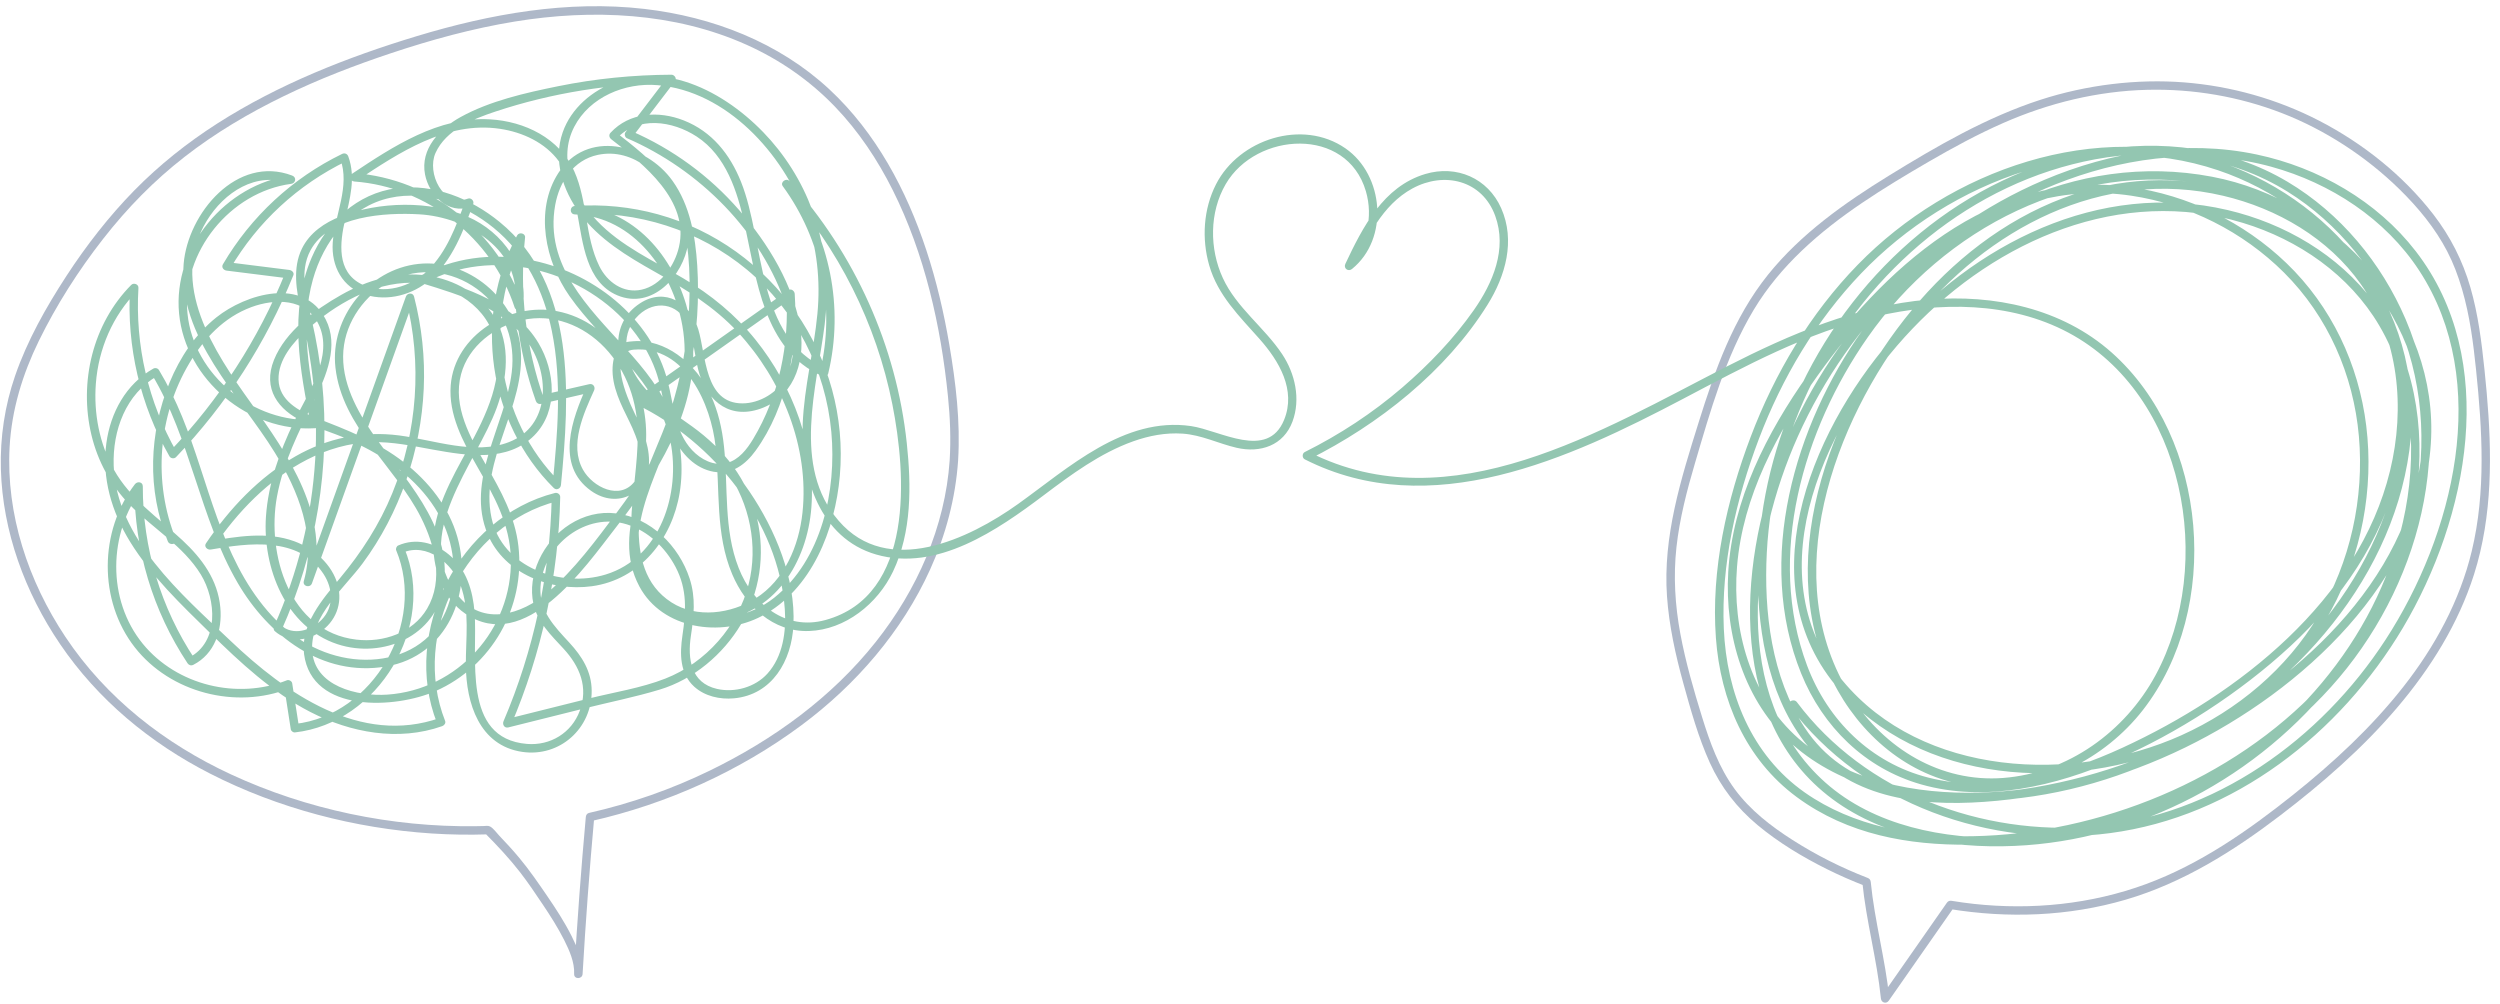 <?xml version="1.0" encoding="UTF-8" standalone="no"?><svg xmlns="http://www.w3.org/2000/svg" xmlns:xlink="http://www.w3.org/1999/xlink" fill="#000000" height="1427.3" preserveAspectRatio="xMidYMid meet" version="1" viewBox="-1.1 -8.8 3553.4 1427.3" width="3553.4" zoomAndPan="magnify"><g><g><g fill="#aeb8c8" id="change1_1"><path d="M1348.73,645.45c-6.43,94.63-46.45,184.29-105.02,258.12-62.75,79.1-145.61,138.98-235.98,182.96-54.72,26.63-112.44,46.76-171.79,60.17-2.74,.62-4.17,3.22-4.4,5.79-6.72,74.28-12.25,148.66-16.58,223.12h12c.8-18.94-7.45-37.69-15.77-54.24-9.9-19.71-22-38.26-34.42-56.45s-25.45-37.21-39.93-54.54c-9.05-10.83-18.57-21.25-28.35-31.42-3.69-3.84-8.28-10.55-13.06-13.03-2.83-1.47-6.33-.71-9.38-.63-3.81,.1-7.63,.18-11.44,.22-118.84,1.45-239.52-23.59-347.43-73.64-94.3-43.74-177.55-108.58-235.42-195.59C39.09,817.11,7.3,722.2,12.57,626.47c2.91-52.8,18.33-103.29,41.49-150.64,25.03-51.16,56.23-100.05,91.29-144.91s72.46-82.88,115.85-116.72c43.56-33.97,91.44-62.25,141.07-86.36s100.77-43.81,152.86-61.17c57.33-19.1,115.83-35.11,175.51-44.86,110.03-17.98,226.56-13.12,329.47,33.07,47.06,21.12,89.75,50.69,125.52,87.89,33.54,34.87,60.58,75.47,82.19,118.67,45.33,90.6,68.39,192.81,78.49,293.16,3.04,30.19,4.29,60.54,2.41,90.85-.48,7.71,11.52,7.68,12,0,3.41-54.93-3.28-110.11-12.46-164.21-7.72-45.52-18.27-90.63-32.73-134.49-28.03-85.06-71.54-166.92-137.7-228.48C1105.84,51.27,1011.45,15.05,914.63,3.85c-108.92-12.6-219.05,7.16-323.18,38.68-98.74,29.89-196.59,68.46-283.76,124.27-42.63,27.3-82.45,58.95-117.92,95.1s-68.18,78.1-96.41,121.46c-28.99,44.53-55.57,91.55-72.97,141.93C5.71,567.84-1.08,612.87,.14,657.86c2.42,88.91,34.44,175.63,84.16,248.82,53.76,79.15,128.06,140.57,212.99,183.97,97.18,49.66,206.14,78.02,314.88,85.2,26.71,1.76,53.48,2.15,80.23,1.27l-4.24-1.76c17.63,17.75,34.81,36.04,50.15,55.84,11.54,14.89,22.04,30.71,32.55,46.34s21.26,32.55,29.98,49.89c7.38,14.69,14.84,31.38,14.13,48.19-.33,7.74,11.55,7.67,12,0,4.33-74.46,9.86-148.84,16.58-223.12l-4.4,5.79c107.28-24.26,210.74-70.74,299.11-136.42,77.31-57.45,142.73-133.07,182.65-221.14,22.24-49.06,36.18-101.46,39.84-155.26,.52-7.71-11.48-7.68-12,0Z"/><path d="M3530.25,516.71c-4.12-39.4-9.03-79.01-20.08-117.16-10.94-37.76-28.58-72.49-52.62-103.6-42.88-55.47-100.26-101.16-162.42-133.23-59.58-30.74-125.05-49.18-191.87-54.42s-138.63,3.48-204.24,24.78c-76.63,24.88-147.29,65.9-215.57,107.97-62.95,38.78-124.81,82.48-171.51,140.55-49.37,61.39-75.5,135.87-98.71,210.15-25.04,80.13-50.93,162.02-44.92,247.06,2.97,42.03,12.11,83.34,23.31,123.86,10.51,38.06,21.29,76.74,37.63,112.78,15.73,34.68,38.61,64.22,67.86,88.54,29.82,24.8,63.57,45.13,98.2,62.42,17.93,8.95,36.32,16.98,55.01,24.21l-4.4-5.79c5.49,55.74,20.79,109.97,26.44,165.67,.61,5.98,7.64,8.09,11.18,3.03,30.98-44.37,61.96-88.74,92.94-133.11l-6.78,2.76c83.32,13.69,169.46,10.57,250.71-13.25,80.9-23.72,152.82-68.76,219.35-119.54,59.93-45.74,117.23-95.64,166.17-153.17,47.62-55.97,87.22-119.42,109.53-189.79,26.43-83.4,25.55-172.14,17.93-258.39-.95-10.79-2.01-21.57-3.13-32.34-.79-7.6-12.8-7.69-12,0,8.87,85.47,14.19,173.32-6.06,257.65-17.03,70.94-52.48,136.06-97.38,193.16-45.32,57.63-99.5,107.83-156.7,153.46-63.68,50.8-132.08,98.56-209.04,126.87-77.87,28.64-162.1,37.09-244.4,28.14-10.64-1.16-21.23-2.64-31.79-4.38-2.86-.47-5.11,.38-6.78,2.76-30.98,44.37-61.96,88.74-92.94,133.11l11.18,3.03c-5.65-55.71-20.95-109.94-26.44-165.67-.29-2.91-1.71-4.75-4.4-5.79-37.24-14.4-73.06-32.41-106.72-53.9-30.69-19.58-60.34-42.47-82.06-72.04-22.45-30.57-35.41-66.59-46.52-102.51-12.04-38.94-23.43-78.27-30.89-118.38-7.57-40.71-10.11-81.97-5.58-123.19,4.47-40.65,14.81-80.46,26.36-119.6,21.89-74.11,43.42-151.11,83.46-217.83,37.75-62.89,93.83-111.27,154.02-151.97,30.63-20.71,62.37-39.78,94.33-58.35,34.6-20.09,69.84-39.22,106.5-55.32,64.67-28.39,134-45.37,204.73-47.09,65.16-1.59,130.33,9.56,191.13,33.09s119.33,61.41,167.04,108.15c26.66,26.12,50.66,55.15,67.96,88.37s27.55,72.67,33.72,110.89c3.07,19.02,5.26,38.15,7.27,57.31,.79,7.6,12.8,7.69,12,0Z"/></g><g id="change2_1"><path d="M248.85,757.51c-32.73-80.95-25.45-175.19,19.29-250.27,20.94-35.14,49.04-65.06,88.08-79.53,33.28-12.33,77.02-12.69,95.14,23.65,22.79,45.69-15.53,99.57-34.69,139.54-20.31,42.34-36.54,87.4-39.76,134.59-4.94,72.21,27.73,157.05,101.74,181.37,64.33,21.14,140.55-11.49,150.97-82.72,12.77-87.26-59.3-154.91-103.61-220.57-24.08-35.69-44.94-77.89-38.09-122.21,6.34-40.99,35.84-77.28,73.51-93.95,40.9-18.1,87.88-8.81,121.8,19.42,34.2,28.48,48.23,69.73,43.05,113.38-8.99,75.69-66.59,153.68-34.01,230.76,23.75,56.18,90.36,81.36,147.89,73.48,68.31-9.36,114.29-67.22,124.83-133.09,5.68-35.45,2.18-72.57-10.36-106.25-14.16-38.03-40.08-69.74-67.09-99.41-52.38-57.55-114.81-117.61-99.51-202.98,5.95-33.19,25.82-63.99,60.61-71.38,50.87-10.79,95.23,30.8,112.84,74.62,17.25,42.94,18.76,92.13,17.09,137.83-1.91,52.37-11.27,104.38-27.65,154.15-24.6,74.74-85.66,167.73-43.18,246.91,32.83,61.2,116.4,72.52,174.05,41.93,71.2-37.78,104.12-122.87,110.81-199.1,14.86-169.26-95.23-326.89-258.76-371.91-38.36-10.56-78.2-14.49-117.88-11.81-7.66,.52-7.78,11.71,0,12,83.96,3.16,139.23,81.46,152.82,158.12,17.21,97.07-36.48,189.93-92.51,264.68-29.77,39.71-60.97,82.5-99.03,114.71-37.06,31.36-91.89,48.29-127.07,4.51-68.79-85.61,25.95-187.22,54.92-267.52,14.76-40.91,20.22-88.79-2.96-127.78-20.03-33.69-57.43-54.03-95.47-59.7-42.85-6.39-85.76,6.39-122.89,27.45-37.1,21.04-79,51.5-95.46,92.39s6,71.14,41.36,87.6c20.24,9.42,41.84,15.6,62.3,24.55,21.57,9.44,42.47,20.69,61.82,34.15,39.56,27.52,72.72,65.88,84.8,113.34,10.83,42.51,5.57,91.7-23.64,126.01-29.83,35.04-77.93,45.62-121.93,38.32-45.41-7.54-83.92-32.61-113.71-67.11-67.2-77.8-83.59-183.51-121.46-276-9.38-22.91-20.12-45.12-32.91-66.34-1.69-2.8-5.35-3.77-8.21-2.15-38.87,22.06-60.79,62.51-66.66,106-6.72,49.72,7.69,97.76,33.7,139.99,30.27,49.16,72.79,89.51,113.73,129.64,43.1,42.24,88.29,84.42,142.38,112.3,57.48,29.62,125.35,42.15,187.53,20.21,2.8-.99,5.45-4.19,4.19-7.38-49.11-124.33,29.35-279.14,159.08-312.3l-7.6-5.79c-2.33,109.53-25.47,217.67-68.48,318.46-1.99,4.66,1.28,10.19,6.78,8.81l107.63-26.89c35.73-8.93,72.38-16.23,107.63-26.89,48.07-14.54,90-49.96,115.48-92.82,26.82-45.11,34.71-98.88,22.91-149.96-12.89-55.81-46.72-98.28-92.44-131.3-27.94-20.18-58.39-38.87-77.67-68.3-18.32-27.95-24.52-65.23,2.08-90.18,22.78-21.36,54.94-16.8,68.28,11.69,9.52,20.32,10.55,43.83,15.84,65.39,9.96,40.65,39.99,70.67,84.28,57.64,49.86-14.67,68.08-65.08,61.41-112.99-8.76-62.93-46.41-123.61-87.41-170.81-42.03-48.4-94.7-86.89-153.51-112.35l2.15,8.21c20.13-26.39,40.26-52.78,60.4-79.16,2.85-3.74-1.05-9.05-5.18-9.03-54.07,.26-108.03,5.57-161.03,16.35-46.5,9.46-96.75,20.75-138.68,43.85-29.5,16.26-57.67,45.33-50.51,81.71,5.72,29.04,33.04,57.35,64.25,45.85l-7.38-7.38c-12.59,34.59-25.99,71.46-52.91,97.77-23.99,23.44-62.95,35.33-94.41,19.53-35.42-17.78-30.7-58.75-23.29-91.17,6.78-29.71,15.61-60.49,4.66-90.32-1.4-3.82-5.12-5.38-8.81-3.59-70.73,34.39-129.58,89-169.37,156.82-2.53,4.3,.84,8.48,5.18,9.03l89.03,11.16-5.79-7.6c-37.98,94-93.6,179.85-163.64,253.13l9.42,1.21c-40.49-71.01-59.21-151.75-54.31-233.33,.32-5.29-6.73-7.79-10.24-4.24-54.76,55.25-74.51,138.27-56.57,213.34,8.94,37.4,27.58,71.53,54.39,99.08,32.63,33.53,76.31,58.61,101.12,99.23,21.89,35.84,26.29,96-16.79,118.05l8.21,2.15c-48.38-72.91-74.08-158.06-73.92-245.58,.01-6.49-7.79-7.44-11.18-3.03-50.92,66.37-52.05,165.63-.18,231.93,50.48,64.51,143.68,88.42,219.41,58.41l-7.38-4.19,9.67,62.3c.36,2.34,3.41,4.67,5.79,4.4,118.47-13.2,201.83-151.29,155.51-262.04l-2.76,6.78c34.82-15.35,71.11,14.77,82.82,46.38,13.41,36.2,7.13,75.82,7.46,113.44,.47,53.82,19.1,114.07,80.08,123.08,53.29,7.87,99.16-33.3,98.78-86.91-.19-27.36-13.65-48.69-31.65-68.24-21.69-23.57-43.43-45.4-41.1-79.82,4.02-59.5,64.89-106.57,122.89-88.35,30.15,9.47,54.6,32.95,69.11,60.58,16.88,32.14,14.84,62.72,9.71,97.47-3.79,25.66-3.92,53.78,16.71,72.54,15.09,13.72,36.68,18.47,56.59,16.62,54.36-5.05,82.06-53.51,84.49-104.15,3.17-66.35-25.78-135.47-62.32-189.51-38.79-57.38-92.1-104.04-154.43-134.28v10.36c71.85-50.71,143.7-101.43,215.55-152.14l-9.03-5.18c4.82,71-10.09,145-47.08,206.35-8.71,14.44-20.38,29.69-37.55,34.12-18.41,4.74-36.78-5.16-49.13-18.28-24.42-25.93-26.13-64.37-34.53-97.18-23.53-91.98-108.44-157.85-199.84-173.95-51.65-9.1-104.83-2.32-151.11,22.86-4.69,2.55-3.34,9.5,1.43,10.97,54.24,16.72,118.15,35.68,151.6,85.43,30.55,45.44,30.75,117.59-27.81,140.35-48.88,19.01-106.76-3.04-156.19-9.44-52.04-6.73-101.99,3.74-147.52,29.8-51.88,29.69-93.81,74.43-127.05,123.58-3.22,4.76,2.08,9.63,6.78,8.81,54-9.34,124.95-19.01,160.16,34.5,13.58,20.63,15.43,46.92-2.61,65.39-14.98,15.33-40.4,23.19-58.02,7.67l.94,7.27c49.55-110.41,69.93-232.84,57.76-353.34-2.97-29.35-7.87-58.46-14.54-87.2-7.46-32.14-18.62-68.67-1.77-99.79,26.52-49,106.31-53.78,154.66-50.95,67.4,3.94,147.91,50.76,135.3,129.23h11.57c-33.61-103.8-130.58-179.79-239.34-187.85l3.03,11.18c59.93-39.94,128.26-85.42,203.96-74.11,32.13,4.8,64.36,19.58,83.9,46.38,15.73,21.57,21.27,48.82,26.13,74.54,7.75,41.01,12.48,97.13,56.83,115.78,49.77,20.93,93.76-27.86,100.66-73.85,10.35-69.02-54.95-121.09-103.13-158.19l1.21,9.42c30.35-32.86,79.67-25.51,114.07-3.04,41.81,27.31,57.76,78.04,67.97,124.39,17.1,77.63,26.86,179.18,110.14,215.9,3.38,1.49,7.83,.53,8.81-3.59,22.51-93.81,2.67-194.38-54.36-272.28l-9.42,7.27c78.37,86.81,132.2,194.28,154.95,309.01,19.81,99.89,31.56,271.58-95.08,306.43-57.18,15.73-103.27-22.83-123.35-73.83-21.71-55.13-14.79-114.92-20.88-172.63-5.37-50.99-22.87-100.3-66.32-130.93-17.9-12.63-39.81-20.52-61.92-18.87-8.09,.6-15.43,.94-20.58,7.39-6.36,7.97-8.99,19.45-9.53,29.38-1.49,27.47,12.04,53.47,23.82,77.38,11.74,23.83,25.87,60.65,7.76,84.84-20.99,28.03-59.87,8.42-73.73-16.41-19.66-35.23,.91-79.8,15.85-112.73,2.15-4.73-1.38-10.05-6.78-8.81l-71.94,16.48,7.38,4.19c-25.98-73.67-35.05-151.53-26.78-229.2,.64-6.05-8.46-7.98-11.18-3.03-63.11,115.03-41.27,266.71,51.95,359.12,3.96,3.93,9.76,.74,10.24-4.24,12.3-126.98,22.56-284.44-87.44-374.07-40.46-32.97-93.41-54.63-146.25-47.76-56.23,7.31-98.92,47.95-120.71,98.74-32.61,76.03-16.63,159.96-.96,238l5.79-7.6c-86.69,5.42-172.61-63.17-181.27-150.98-8.61-87.32,60.75-172.79,147.23-184.35,6.66-.89,8.21-9.26,1.6-11.79-78.41-29.92-148.26,53.57-154.28,125.44-8.69,103.82,79.84,187.27,129.71,268.53,33.37,54.36,59.24,118.25,41.09,182.37-2.13,7.52,9,10.37,11.57,3.19l145.06-404.36h-11.57c23.48,91.18,16.38,188.89-19.19,276.05-18.25,44.72-43.95,84.4-74.79,121.4-24.67,29.59-56.2,66.12-50.73,107.63,11.13,84.54,130.4,77.45,186.97,52.45,79.58-35.17,127.49-119.2,117.73-205.72-4.82-42.7-24.97-78.93-46.04-115.55-22.17-38.52-47.83-83.09-35.5-129.17,10.68-39.93,47.84-68.04,86.96-76.84,43.61-9.82,86.88,7.4,117.17,39.14,31.8,33.32,46.82,77.82,46.97,123.36,.13,42.13-8.13,83.72-9.36,125.78-1.05,35.81,3.73,73.31,27.17,101.9s57.52,39.87,92.59,36.89c84.03-7.13,130.51-82.92,136.43-160.98,6.46-85.2-26.39-172.13-79.31-238.02-28.54-35.54-63.5-64.08-102.57-87.3-42.11-25.02-88.69-45.87-122.91-81.91-33.07-34.84-56.23-87.46-32.26-133.65,21.97-42.34,72.14-63.02,118.08-59.15,98.39,8.29,178.8,97.36,210.76,185.5,16.32,45.01,21.27,92.06,16.75,139.61-4.98,52.42-18.81,103.79-20.9,156.53-2.97,75.04,24.6,162.46,104.4,185.51,86.46,24.97,172.91-35.03,238.08-84.14,39.3-29.62,80.35-60,127.12-76.7,22.53-8.05,46.34-12.6,70.32-10.98,27.05,1.83,50.85,14.11,76.89,20.13,33.73,7.79,66.72-3.25,79.37-37.31,11.89-32.03,3.71-68.13-14.72-95.84-25.37-38.13-64.79-65.89-84.26-108.07-19.24-41.68-19.27-93.55,4.09-133.62,43.37-74.42,172.1-82.31,199.18,10.14,10.71,36.55,2,77.63-28.26,102.11l9.42,7.27c19.97-42.39,41.96-89.94,85.08-113.32,45.23-24.53,99.09-11.74,117.6,38.95,17.25,47.25-3.31,95.34-30.55,134.21-28.6,40.8-64.01,77.53-101.72,109.96-42.13,36.23-88.74,66.77-138.43,91.58-3.93,1.96-3.9,8.39,0,10.36,178.58,90.58,376.5-1.08,537.37-85.79,87.96-46.31,176.83-94.76,274.43-117.35,90.01-20.83,190.17-21.36,273.52,23.02,165.98,88.38,209.46,329.29,123.85,487.18-43.34,79.93-124.43,138.7-216.31,145.8-89.28,6.9-168.93-41.82-216.16-115.75-106.37-166.51-25.3-389.59,87.09-531.47,105.41-133.06,269.83-220.73,441.63-180.25,76.76,18.09,149.63,60.34,195.57,125.55,54.13,76.85,63.44,175.75,41.55,265.46-45,184.46-215.22,317.45-380.31,393.54-84.38,38.89-183.37,65.99-275.85,42.44-81.62-20.78-143.19-81.36-172.41-159.33-58.3-155.54-5.44-335.5,86.29-466.61,108.23-154.7,295.46-252.84,486.11-216.57,173.81,33.07,317.96,194.02,301.57,376.02-16.96,188.45-184.74,337-345.07,414.54-86.64,41.9-181.4,67.64-277.44,74.41-96.3,6.79-197.96-6.64-255-93.67-47.06-71.81-58.07-164.53-53.71-248.55,4.41-84.9,27.57-168.7,65.81-244.54,79.21-157.09,225.46-281.95,400.82-314.51,93.59-17.38,191.92-4.79,273.49,45.93,72.73,45.22,128.77,115.7,160.58,194.89,70,174.28,10.34,375.16-114.57,508.7-124.01,132.59-313.55,209.44-494.18,212.6-82.45,1.44-169.19-13.93-237.87-62.08-76.43-53.59-111.23-142.01-115.19-232.92-3.99-91.55,17.52-184.43,49.83-269.62,32.87-86.68,81.16-168.19,145.37-235.35,126.85-132.69,327.58-207.11,507.07-146.67,79.64,26.82,151.38,79.35,199.94,148.05,52.53,74.31,73.3,164.36,59.57,254.33-28.26,185.09-172.5,338.95-336.74,417.98-81.59,39.26-171.46,61.93-262.05,64.33-89.62,2.38-187.13-15.71-256.38-76.55-69.04-60.66-94.98-155.36-87.81-244.75,8-99.72,57.24-191.34,114.45-271.34,103.26-144.38,254.38-284.34,445.83-255.82,81.52,12.14,158.82,51.12,217.18,109.29,62.3,62.1,98.77,145.31,106.43,232.65,7.73,88.18-12.28,178.76-57.56,254.92-44.96,75.63-114.97,134.22-194.89,170.16-153.01,68.8-368.03,59.53-481.72-78.1-128.4-155.44-19.06-375.51,99.75-499.99,120.32-126.07,296.18-202.86,469.43-150.31,79.15,24.01,151.35,73.81,193.81,145.78,49.4,83.72,54.87,186.32,33.73,279.51-38.39,169.28-162.55,310.39-316.35,386.62-76.05,37.69-160.14,59.81-245.1,61.98-90.78,2.32-189.86-16.49-259.62-78.54-136.66-121.57-105.91-342.08-39.11-491.37,73.77-164.88,212.48-302.67,383.11-365.12,92.31-33.78,194.6-44.94,290.23-18.56,83.9,23.15,161.97,73.95,209.98,147.46,103.74,158.85,48.71,376.36-47.8,524.76-92.39,142.07-243.18,250.73-415,265.46-158.12,13.56-324.94-47.76-421.68-176.72-4.58-6.1-15-.13-10.36,6.06,104.12,138.81,285.86,202.53,455.5,180.09,175.98-23.28,326.88-141.6,416.09-291.65,92.87-156.2,138.15-380.42,18.43-535.33-55.2-71.43-138.34-119.02-226.11-137.58-101.37-21.44-207.6-3.94-302.11,36.17-171.61,72.82-307.68,219.8-374.83,392.86-61.32,158.04-75.86,383.4,81.15,492.36,76.92,53.39,177.06,67.04,268.62,60.35,87.72-6.41,173.5-33.2,250.34-75.78,157.17-87.1,279.66-243.42,304.07-424,12.75-94.34-3.01-194.9-61.06-272.44-50.36-67.26-126.5-111.56-207.65-130.62-182.33-42.81-360.82,48.53-478.64,184.8-115.53,133.62-206.56,355.16-66.22,504.83,124.39,132.65,341.12,137.12,496.44,62.14,81.59-39.39,151.82-102.46,195.4-182.29,43.4-79.5,61.22-172.93,50.16-262.82-10.78-87.62-49.54-169.73-113.37-231.12-60.65-58.33-140.23-97.12-223.67-108.34-196.97-26.48-351.04,117.72-456.51,266.9-58.46,82.68-107.16,177.52-113.28,280.31-5.35,89.98,22.63,184.81,91.85,245.64,69.06,60.68,164.83,81.06,254.6,80.25,93.66-.84,186.65-23.28,271.39-62.85,171.83-80.23,323.95-242.17,350.23-435.53,12.35-90.85-8.79-181.54-61.79-256.52-49.12-69.49-120.34-122.68-200.41-151.23-183.02-65.27-390.45,8.81-521.77,143.61-67.57,69.36-117.9,154.18-152.14,244.46-34.09,89.91-56.59,189.22-49.51,285.83,6.49,88.52,42.05,172.49,114.81,226.24s159.61,68.6,244.65,67.81c188.5-1.75,387.85-83.06,514.7-224.01,125.57-139.53,182.08-345.69,106.18-522.88-34.3-80.08-92.73-150.7-167.9-195.43-82.38-49.02-180.42-60.71-273.89-43.91-184.18,33.1-337.82,167.04-417.12,333.54-37.46,78.64-59.28,164.84-61.64,252.02-2.35,86.69,11.91,183.13,65.64,253.94,60.91,80.27,161.47,92.5,255.64,85.84,99.18-7.02,196.63-33.65,285.95-77.24,165.53-80.77,336.26-236.16,349.16-431.55,12.16-184.15-135.1-346.3-310.98-379.76-194.42-36.99-384.87,60.83-496.71,217.91-96.76,135.9-152.48,326.97-87.31,488.07,30.65,75.78,90.87,134.98,170.29,157.67,92.35,26.39,191.69,2.25,277.47-34.94s176.06-95.05,247.95-161.75c71.8-66.62,129.43-149.6,152.87-245.68,22.05-90.39,13.74-190.59-38.99-269.23-44.9-66.98-116.3-112.18-193.38-133.2-80.35-21.91-166.12-17.91-243.97,11.59-84.48,32.01-157.35,89.4-214.59,158.69-117.63,142.4-203.72,367.22-105.45,541.41,41.7,73.91,114.55,130.21,200.98,136.18,89.3,6.17,178.35-38.98,232.67-108.8,112.23-144.28,93.11-385.71-44.29-507.87-71.11-63.23-167.71-83.26-260.57-75.42-102.04,8.62-196.14,48.9-286.38,94.97-176.87,90.3-392.98,223.74-594.07,121.74v10.36c98.78-49.32,194.73-125.11,253.7-219.75,25.58-41.05,39.89-91.02,19.38-137.25-18.92-42.63-63.39-61.86-107.84-48.58-59.61,17.81-89.02,75.54-113.64,127.78-2.97,6.31,4.08,11.6,9.42,7.27,53.02-42.89,45.71-133.39-9.26-171.47-61.14-42.36-151.25-13.02-183.94,51-18,35.25-20.59,77.37-9.74,115.2,12.27,42.76,42.98,72.44,71.61,104.77,27.64,31.2,52.32,72.44,34.78,115.11-23.59,57.38-90.77,14.7-132.14,8.66-95.22-13.89-174.45,59.61-245.78,110.64-70.09,50.15-185.4,104.88-255.14,23.92-66.7-77.44-30.97-189.45-19.89-278.87,11.08-89.42-9.96-177.89-66.17-249.26-51.56-65.46-143.78-126.54-230.1-95.81-33.85,12.05-64.04,37.32-76.09,71.89-13.82,39.65,.16,82.5,24.25,115.02,27.57,37.24,67.28,60.93,106.98,83.31,42.92,24.2,83.89,49.19,117.71,85.61,62.7,67.52,101.84,163.83,91.88,256.68-5.03,46.89-25.4,95.85-66.67,121.82-34.73,21.86-83.62,28.71-119.56,5.63-76.61-49.21-35.67-165.6-35.91-238.76-.24-76.59-46.4-159.62-126.79-175.16-67.36-13.02-145.47,33.75-151.05,105.4-3.25,41.66,17.32,79.95,37.35,114.91,23.91,41.73,47.14,82.47,48.16,131.93,2.05,99.88-75.4,185.89-175.49,192.78-42.09,2.9-104.95-11.48-107.01-63.93-1.9-48.27,45.41-87.04,71.71-122.55,53.02-71.57,82.91-159.55,86.95-248.36,2-44.09-2.78-88.22-13.78-130.94-1.57-6.08-9.67-5.3-11.57,0l-145.06,404.36,11.57,3.19c26.94-95.16-33.99-182.79-86.71-256.21-52.35-72.9-117.29-169.58-62.96-258.89,24.64-40.5,70.49-71.13,118.39-52.86l1.6-11.79c-92.69,12.4-168.31,101.82-159.23,196.35s99.75,168.83,193.27,162.98c4.08-.25,6.59-3.61,5.79-7.6-13.35-66.47-27.72-136.99-8.85-203.89,15.22-53.95,52.55-103.45,109.61-115.95,52.05-11.4,106.9,9.87,147.1,42.53,45.72,37.14,71.19,89.48,82.86,146.5,14.73,72.01,8.09,146.58,1.07,219.08l10.24-4.24c-89.35-88.58-110.61-234.23-50.07-344.58l-11.18-3.03c-8.38,78.62,.92,157.83,27.21,232.39,1.11,3.16,4.03,4.96,7.38,4.19l71.94-16.48-6.78-8.81c-21.12,46.54-45.14,112.32,5.89,148.81,37.77,27,82.96,3.55,82.5-42.83-.25-25.46-11.18-48.4-22.1-70.76-8.84-18.11-37.07-83.92,.47-87.01,73.55-6.05,109.87,78.22,116.24,137.81,6.52,60.98-.86,123.76,23.67,181.59,19.02,44.85,57.55,82.26,109.06,80.52s97.57-38.72,119.42-84.54c26.75-56.11,26.03-121.86,19.6-182.35-14.67-138.13-73.88-269.64-166.9-372.68-4.49-4.97-13.49,1.72-9.42,7.27,55.17,75.36,74.97,172.14,53.15,263.03l8.81-3.59c-100.63-44.37-86.83-179.3-121.23-265.45-15.67-39.25-41.33-71.63-81.42-87.41-35.46-13.96-77.08-11.73-104.07,17.49-2.88,3.12-1.89,7.03,1.21,9.42,45.84,35.3,111.31,86.94,96,153.09-6.06,26.19-25.42,54.46-53.12,60.55-26.16,5.75-49.11-11.05-60.15-33.64-20.53-42.01-16.44-91.95-35.52-134.72-20.98-47.02-70.43-70.93-119.98-73.75-72.82-4.15-137.62,38.57-195.58,77.19-5.08,3.38-2.95,10.74,3.03,11.18,103.26,7.65,195.89,80.58,227.77,179.04,1.66,5.12,10.56,6.27,11.57,0,8.98-55.85-28.23-107.24-78.28-129.01-53.88-23.44-125.92-21.57-180.48-.48-22.88,8.84-44.22,23.33-55.2,45.96-13.45,27.74-7.9,59.4-1.36,88.19,15.86,69.74,24.62,139.1,20.34,210.74-4.89,81.9-24.78,162.56-58.36,237.41-1.05,2.33-1.19,5.4,.94,7.27,18.44,16.24,43.67,14.74,63.63,1.66,22.75-14.91,32.94-40.71,25.9-67.05-7.9-29.54-33.73-52.06-61.69-62.33-39.08-14.36-82.29-6.78-122.08,.1l6.78,8.81c34.33-50.76,78.63-97.02,133.68-125.22,28.24-14.47,59.33-23.66,91.15-24.61,29.63-.89,58.89,5.44,87.89,10.66,47.75,8.59,105.63,18.11,143.52-20.29,34.58-35.05,29.61-91.53,6.01-131.16-33.79-56.75-103.1-78.44-162.45-96.73l1.43,10.97c94.35-51.34,218-19.93,287.66,58.58,17.29,19.49,31.26,42.22,40.05,66.79,10.97,30.68,12.11,64.21,25.53,94.09,10.46,23.3,30.74,44.78,56.91,49.17s45.41-10.72,59.42-29.99c44.94-61.79,60.68-148.17,55.61-222.94-.28-4.13-5.03-8-9.03-5.18-71.85,50.71-143.7,101.43-215.55,152.14-3.36,2.37-4.39,8.23,0,10.36,109.14,52.95,201.81,166.68,210.49,290.92,2.22,31.73-2.57,67.03-24.67,91.57-17.42,19.34-46.53,27.52-71.74,21.72-37.16-8.55-42.01-42.52-37.05-75.51,4.23-28.07,7.17-53.85-1.84-81.41-15.11-46.18-55.17-86.52-104.71-92.55-46.95-5.72-90.52,24.58-109.56,66.56-8.79,19.38-12.33,41.27-7.68,62.22,5.82,26.24,25.19,44.46,42.7,63.49,23.09,25.09,35.56,54.74,23.11,88.38-11.6,31.35-41.79,49.74-74.93,47.05-93.6-7.61-69.74-124.42-74.59-186.93-2.41-31.09-11.71-61.65-36.44-82.16-20.73-17.19-47.08-24.02-72.22-12.93-2.15,.95-3.69,4.56-2.76,6.78,42.98,102.78-32.37,234.42-143.94,246.85l5.79,4.4-9.67-62.3c-.46-2.98-4.61-5.29-7.38-4.19-70.47,27.92-156.44,7.39-204.86-51.73-51.25-62.58-49.37-157.71-.82-220.98l-11.18-3.03c-.16,89.49,26.08,177.06,75.56,251.63,1.87,2.81,5.18,3.7,8.21,2.15,30.29-15.51,41.33-49.05,38.35-81.43-3.62-39.32-25.93-69.63-54.11-95.83-34.31-31.9-73.83-58.28-97.17-100.11-20.65-36.99-28.84-80.23-25.65-122.31,3.74-49.37,23.9-96.64,58.85-131.91l-10.24-4.24c-5.02,83.58,14.47,166.66,55.95,239.38,1.88,3.3,6.77,3.99,9.42,1.21,71.56-74.85,127.94-162.42,166.73-258.42,1.63-4.03-2.39-7.17-5.79-7.6l-89.03-11.16,5.18,9.03c38.83-66.18,96.08-118.97,165.06-152.51l-8.81-3.59c14.5,39.51-7.93,79.65-10.62,119.31-2.27,33.59,13.72,64.07,47.02,74.28,31.49,9.66,66.8-.08,91.23-21.32,32.01-27.83,47.34-69.31,61.46-108.08,1.51-4.14-3.23-8.91-7.38-7.38-35.68,13.14-59.02-36.55-46.24-64.87,14.9-33,53.09-48.18,85.14-58.82,80.71-26.78,165.28-40.1,250.27-40.51l-5.18-9.03c-20.13,26.39-40.26,52.78-60.4,79.16-1.81,2.37-.57,7.03,2.15,8.21,102.65,44.43,192,132.82,227.04,240.5,10.22,31.41,15.33,68.29-.75,98.76-11.64,22.04-37.07,37.64-62.03,37.68-54.03,.08-51.65-68.48-62.8-105.34-11.25-37.16-46.88-60.44-82.99-36.75-43.93,28.83-35.74,84.16-7.53,121.12,36.23,47.48,96.72,67.96,131.37,117.34,32.22,45.92,44.65,106.03,30.77,160.63-15.25,59.97-60.68,111.51-118.31,134.13-34.48,13.53-73.37,19.51-109.29,28.48l-117.13,29.26,6.78,8.81c43.88-102.83,67.74-212.73,70.12-324.52,.08-3.97-3.9-6.73-7.6-5.79-135.53,34.64-218.93,196.75-167.46,327.06l4.19-7.38c-113.09,39.91-219.41-35.05-297.57-109.41-69.59-66.21-162.8-145.44-166.24-249.28-1.66-49.95,17.23-101.89,62.37-127.51l-8.21-2.15c55.73,92.48,67.84,203.5,122.19,296.64,43.48,74.51,120.1,134.08,210.8,118.61,87.08-14.85,123.79-104.42,101.39-183.88-12.16-43.12-41.01-79.09-75.95-106.3-38.06-29.63-81.26-46.1-125.61-63.51-24.14-9.48-51.97-24.53-52.67-54.14-.66-28.11,20.73-53.02,40.4-70.71,40.16-36.14,93.35-66.99,148.78-66.89,50.02,.1,102.33,27.39,117.48,77.55,16.63,55.08-12.1,111.9-37.79,159.06-22.98,42.19-49.43,87.56-48.87,137.16,.41,36.24,14.58,75.62,45.57,96.67,85.07,57.79,170-66.1,213.47-122.01,57.35-73.75,115.2-163.55,110.07-261.1-3.93-74.66-44.75-155.92-116.68-185.75-16.37-6.79-33.5-10.18-51.18-10.84v12c87.95-5.94,176.83,22.44,244.73,78.87,68.83,57.21,111.71,141.72,119.76,230.7,7.49,82.69-13.26,181.23-81.3,235.5-66.03,52.67-183.71,34.88-192.8-62.16-4.13-44.12,13.39-88.14,29.42-128.32,18.36-46.02,35.72-91.42,45.01-140.31,8.83-46.49,12.05-94.13,9.07-141.38-2.64-41.79-10.28-85.63-35.12-120.43-38.03-53.26-122.28-73.24-162.25-11.23-34.36,53.32-18.41,126.23,15.8,175,48.41,69,125.91,119.57,143.47,206.76,14.78,73.39-14.17,165.19-92.07,189-63.88,19.52-147.26-9.95-162.27-80.59-17.64-82.99,49.56-158.24,41.34-241.5-6.91-69.98-74.54-126.93-145.11-119.4-71.18,7.6-125.98,76.51-118.06,147.31,9.51,85.02,84.99,140.42,121.52,212.95,19.82,39.35,32.71,89.18,8.79,129.72-20.36,34.51-62.25,48.58-100.64,44.04-95.44-11.27-127.61-121.69-112.81-203.02,8.93-49.07,31.09-92.77,53-137,17.09-34.48,35.43-77.73,16.28-115.18-31.18-60.97-113.62-36.25-155.58-2.65-58.76,47.06-88.11,131.07-89.68,204.25-.84,38.97,6.22,77.67,20.82,113.79,2.86,7.07,14.47,3.98,11.57-3.19h0Z" fill="#93c6b1"/></g></g></g></svg>